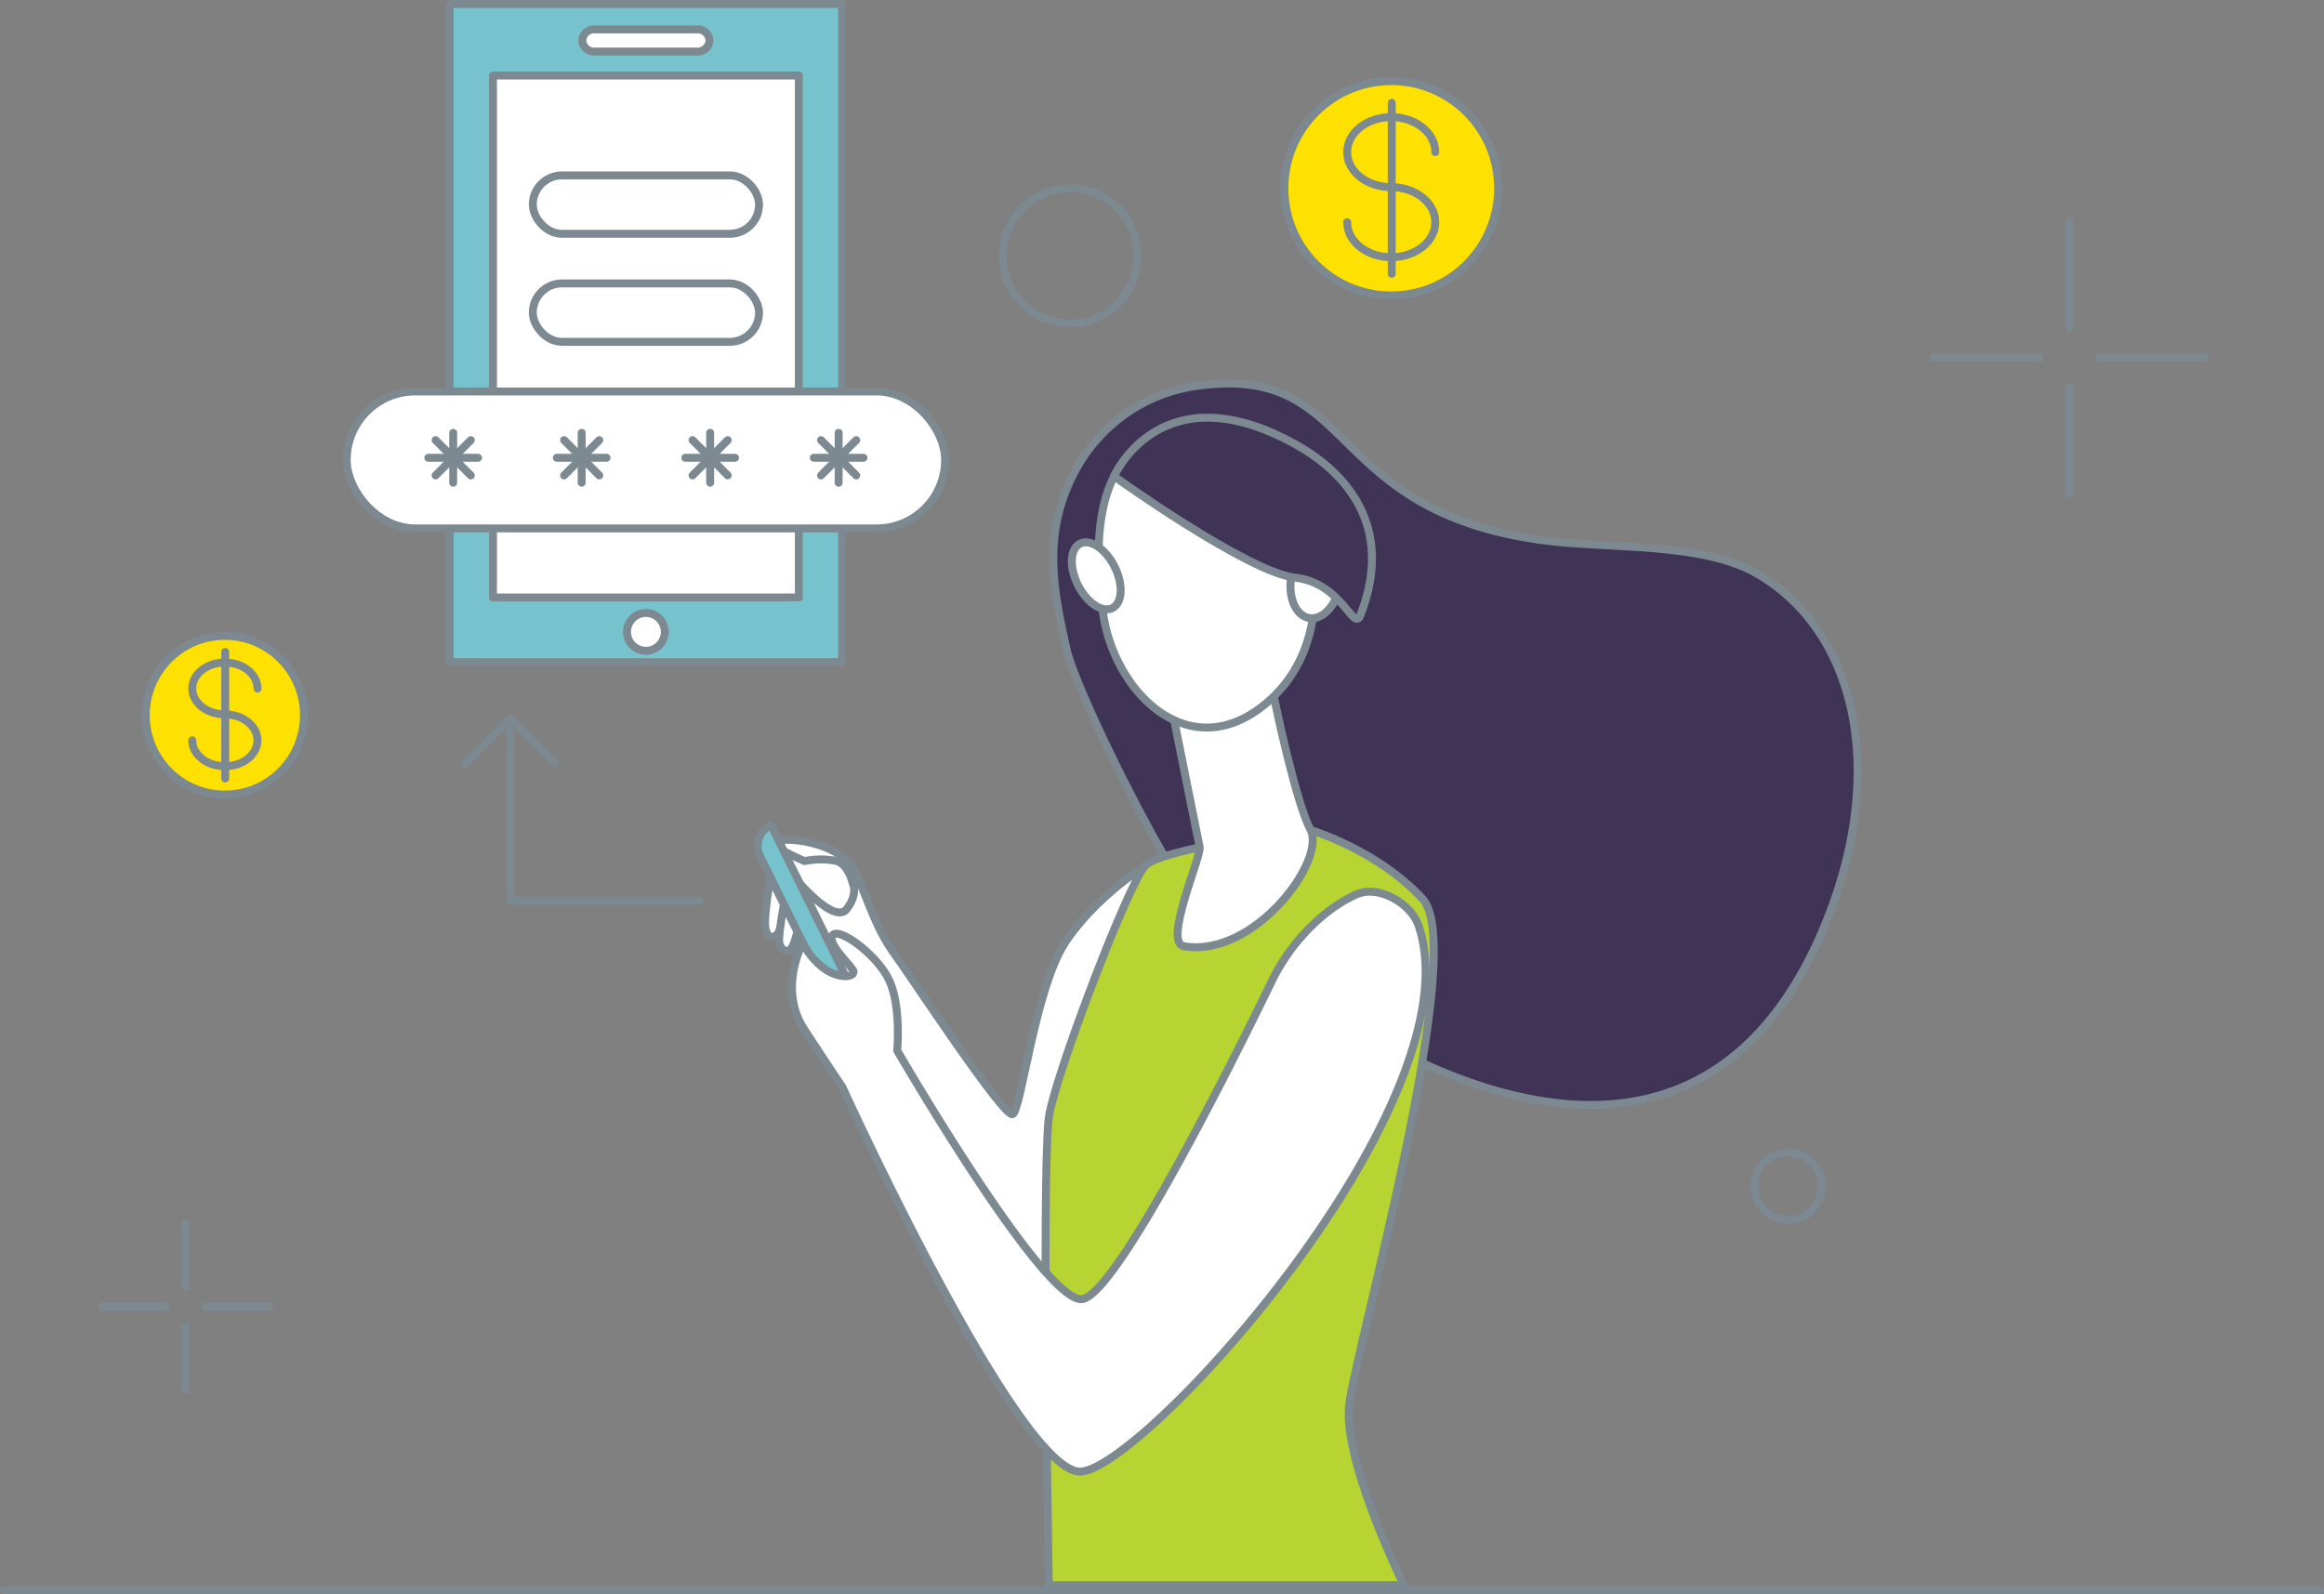 <svg xmlns="http://www.w3.org/2000/svg" width="293" height="201" viewBox="0 0 293 201">
  <rect x="0" y="0" width="293" height="201" fill="#808080" stroke="none"/>
  <g id="Grupo_21707" data-name="Grupo 21707" transform="translate(-90.75 -135.5)">
    <rect id="Rectángulo_14729" data-name="Rectángulo 14729" width="282.74" height="199.38" transform="translate(93.411 136)" fill="#fff" opacity="0.003"/>
    <g id="Grupo_21707-2" data-name="Grupo 21707" transform="translate(91.25 136)">
      <path id="Trazado_37366" data-name="Trazado 37366" d="M-837.937,6464.782c-1.6-7.208-3.176-14.463,1.053-22.382a20.58,20.58,0,0,1,16.19-10.9c19.4-2.276,15.258,15.63,42.379,19.506,8.427,1.2,20.517.192,27.553,4.336,12.705,7.48,16.477,25.6,8.051,45.153-20.633,47.866-74.511,3.272-80.766-6.153C-828.132,6487.331-836.9,6469.422-837.937,6464.782Z" transform="translate(971.899 -6383.44)" fill="#3f3356" stroke="#7d8991" stroke-linecap="round" stroke-linejoin="round" stroke-width="1"/>
      <path id="Trazado_37367" data-name="Trazado 37367" d="M-844.369,6530.69l-1.954-8.784s-6.393,4.009-10.123,9.74-5.506,21-6.572,21.576-12.866-17.4-14.929-20.229c-2.553-3.505-3.506-7.525-5.1-10.581s-7.226-4.1-9.357-3.712,2.927,9.316,2.927,9.316,12.788,21.959,17.051,33.99,17.582,17.758,19.714,16.039S-844.369,6530.69-844.369,6530.69Z" transform="translate(990.197 -6413.23)" fill="#fff" stroke="#7d8991" stroke-linecap="round" stroke-linejoin="round" stroke-width="1"/>
      <path id="Trazado_37368" data-name="Trazado 37368" d="M-795.929,6611.938c-2.789-5.9-7.621-17.16-6.856-22.914,1.067-8.02,15.077-57.343,9.216-63.644s-14.335-8.728-14.335-8.728-18.5,2.292-20.629,4.582-11.011,25.587-12.077,31.315c-.895,4.81-.287,46.22-.07,59.388Z" transform="translate(972.407 -6412.557)" fill="#b7d433" stroke="#7d8991" stroke-linecap="round" stroke-linejoin="round" stroke-width="1"/>
      <rect id="Rectángulo_14726" data-name="Rectángulo 14726" width="49.476" height="83.001" transform="translate(56.195)" fill="#77c3cd" stroke="#7d8991" stroke-linecap="round" stroke-linejoin="round" stroke-width="1"/>
      <path id="Trazado_37369" data-name="Trazado 37369" d="M-929.979,6365.055a1.489,1.489,0,0,0,1.641,1.264h12.726a1.491,1.491,0,0,0,1.642-1.264v-.262a1.491,1.491,0,0,0-1.642-1.264h-12.726a1.489,1.489,0,0,0-1.641,1.264Z" transform="translate(1002.908 -6360.321)" fill="#fff" stroke="#7d8991" stroke-linecap="round" stroke-linejoin="round" stroke-width="1"/>
      <rect id="Rectángulo_14727" data-name="Rectángulo 14727" width="38.562" height="65.811" transform="translate(61.652 9.022)" fill="#fff" stroke="#7d8991" stroke-linecap="round" stroke-linejoin="round" stroke-width="1"/>
      <path id="Trazado_37370" data-name="Trazado 37370" d="M-921.416,6477.6a2.382,2.382,0,0,0,2.379,2.386,2.382,2.382,0,0,0,2.38-2.386,2.383,2.383,0,0,0-2.38-2.387A2.383,2.383,0,0,0-921.416,6477.6Z" transform="translate(999.97 -6398.421)" fill="#fff" stroke="#7d8991" stroke-linecap="round" stroke-linejoin="round" stroke-width="1"/>
      <path id="Trazado_37371" data-name="Trazado 37371" d="M-882.8,6524.75s-.531-2.312-1.967-2.785a10.142,10.142,0,0,0-4.094,0,30.32,30.32,0,0,1-2.924-1.42l2.287,4.2s4.465,5.2,5.955,3.258S-882.8,6524.75-882.8,6524.75Z" transform="translate(989.803 -6413.884)" fill="#fff" stroke="#7d8991" stroke-linecap="round" stroke-linejoin="round" stroke-width="1"/>
      <path id="Trazado_37372" data-name="Trazado 37372" d="M-893.663,6520.839s-1.613,8.11-1.2,9.808,1.438.793,1.63.421c.793-1.524,1.347-6.726,1.347-6.726Z" transform="translate(990.884 -6413.985)" fill="#fff" stroke="#7d8991" stroke-linecap="round" stroke-linejoin="round" stroke-width="1"/>
      <path id="Trazado_37373" data-name="Trazado 37373" d="M-889.26,6529.8s-.769,5.031-1.56,5.622c-.514.387-1.17.159-1.383-.857s1.028-7.217,1.028-7.217Z" transform="translate(989.955 -6416.207)" fill="#fff" stroke="#7d8991" stroke-linecap="round" stroke-linejoin="round" stroke-width="1"/>
      <path id="Trazado_37374" data-name="Trazado 37374" d="M-885.969,6540.133l2.676-1.29-11.369-23.05h0a2.927,2.927,0,0,0-1.371,3.935Z" transform="translate(991.364 -6412.264)" fill="#77c3cd" stroke="#7d8991" stroke-linecap="round" stroke-linejoin="round" stroke-width="1"/>
      <path id="Trazado_37375" data-name="Trazado 37375" d="M-810.75,6532.871c-.945-2.821-5.015-5.172-7.776-3.992-3.782,1.616-8.173,5.675-10.724,10.932-4.262,8.784-19.181,38.954-23.8,40.1s-23.444-31.316-23.444-31.316.532-5.729-1.066-8.976-6.394-6.682-7.1-5.536,2.664,4.01,2.664,4.582-1.421.954-3.375-.19a8.692,8.692,0,0,1-3.012-3.463s-3.2,5.754.171,10.91,4.8,7.256,4.8,7.256,21.846,47.928,29.839,48.5C-846.139,6602.212-803.269,6555.22-810.75,6532.871Z" transform="translate(989.109 -6416.621)" fill="#fff" stroke="#7d8991" stroke-linecap="round" stroke-linejoin="round" stroke-width="1"/>
      <path id="Trazado_37376" data-name="Trazado 37376" d="M-805,6486.848s.076.431.214,1.162c.661,3.514,3.2,15.168,4.923,18.373,2.076,3.872-7.11,16.22-15.95,14.712-2.632-.448,2.224-11.347,1.99-12.5-.447-2.209-1.053-5.224-1.673-8.314-.349-1.744-.7-3.512-1.036-5.172-.946-4.723-1.716-8.585-1.716-8.585Z" transform="translate(964.572 -6402.278)" fill="#fff" stroke="#7d8991" stroke-linecap="round" stroke-linejoin="round" stroke-width="1"/>
      <path id="Trazado_37377" data-name="Trazado 37377" d="M-817.312,6439.779a15.687,15.687,0,0,1,9.317,5.735c3.914,4.993,8.133,20.435-1.59,28.831s-19.331-1.108-20.756-11.184S-831.477,6439.415-817.312,6439.779Z" transform="translate(968.914 -6386.329)" fill="#fff" stroke="#7d8991" stroke-linecap="round" stroke-linejoin="round" stroke-width="1"/>
      <path id="Trazado_37378" data-name="Trazado 37378" d="M-835.217,6467.193c1.161,2.227,3.108,3.458,4.351,2.754s1.31-3.082.148-5.307-3.108-3.459-4.352-2.753S-836.378,6464.967-835.217,6467.193Z" transform="translate(970.678 -6393.806)" fill="#fff" stroke="#7d8991" stroke-linecap="round" stroke-linejoin="round" stroke-width="1"/>
      <path id="Trazado_37379" data-name="Trazado 37379" d="M-793.969,6465.912c-.485,2.608.49,5,2.18,5.342s3.452-1.494,3.938-4.1-.49-5-2.18-5.342S-793.484,6463.3-793.969,6465.912Z" transform="translate(956.284 -6393.833)" fill="#fff" stroke="#7d8991" stroke-linecap="round" stroke-linejoin="round" stroke-width="1"/>
      <g id="Capa_1" data-name="Capa 1" transform="translate(70.423 43.642)">
        <rect id="Rectángulo_8081" data-name="Rectángulo 8081" width="21.02" height="21.084" transform="translate(0 0)" fill="none"/>
      </g>
      <path id="Trazado_37380" data-name="Trazado 37380" d="M-827.944,6445.236s16.857,12.1,22.826,12.776,7.373,6.933,8.237,4.719c4.417-11.336-2.067-18.1-8.041-21.447C-822.071,6431.668-827.944,6445.236-827.944,6445.236Z" transform="translate(967.899 -6385.671)" fill="#3f3356" stroke="#7d8991" stroke-linecap="round" stroke-linejoin="round" stroke-width="1"/>
      <path id="Trazado_37381" data-name="Trazado 37381" d="M-919.97,6518.394h-23.88v-22.969" transform="translate(1007.668 -6405.315)" fill="none" stroke="#7d8991" stroke-linecap="round" stroke-linejoin="round" stroke-width="1"/>
      <path id="Trazado_37382" data-name="Trazado 37382" d="M-952.461,6501.1l5.656-5.675,5.656,5.675" transform="translate(1010.622 -6405.314)" fill="none" stroke="#7d8991" stroke-linecap="round" stroke-linejoin="round" stroke-width="1"/>
      <line id="Línea_982" data-name="Línea 982" x1="292" transform="translate(0 200)" fill="#fff" stroke="#7d8991" stroke-linecap="round" stroke-linejoin="round" stroke-width="1"/>
      <g id="Grupo_21720" data-name="Grupo 21720" transform="translate(43.214 21.617)">
        <rect id="Rectángulo_14728" data-name="Rectángulo 14728" width="75.44" height="17.272" rx="8.636" transform="translate(0 27.244)" fill="#fff" stroke="#7d8991" stroke-linecap="round" stroke-linejoin="round" stroke-width="1"/>
        <g id="Grupo_21719" data-name="Grupo 21719" transform="translate(10.285 32.46)">
          <g id="Grupo_21709" data-name="Grupo 21709">
            <g id="Grupo_21707-3" data-name="Grupo 21707">
              <line id="Línea_983" data-name="Línea 983" y2="6.294" transform="translate(3.138)" fill="#fff" stroke="#7d8991" stroke-linecap="round" stroke-linejoin="round" stroke-width="1"/>
              <line id="Línea_984" data-name="Línea 984" x2="6.275" transform="translate(0 3.147)" fill="#fff" stroke="#7d8991" stroke-linecap="round" stroke-linejoin="round" stroke-width="1"/>
            </g>
            <g id="Grupo_21708" data-name="Grupo 21708" transform="translate(0.919 0.922)">
              <line id="Línea_985" data-name="Línea 985" x2="4.437" y2="4.451" fill="#fff" stroke="#7d8991" stroke-linecap="round" stroke-linejoin="round" stroke-width="1"/>
              <line id="Línea_986" data-name="Línea 986" y1="4.451" x2="4.437" fill="#fff" stroke="#7d8991" stroke-linecap="round" stroke-linejoin="round" stroke-width="1"/>
            </g>
          </g>
          <g id="Grupo_21712" data-name="Grupo 21712" transform="translate(16.198)">
            <g id="Grupo_21710" data-name="Grupo 21710">
              <line id="Línea_987" data-name="Línea 987" y2="6.294" transform="translate(3.138)" fill="#fff" stroke="#7d8991" stroke-linecap="round" stroke-linejoin="round" stroke-width="1"/>
              <line id="Línea_988" data-name="Línea 988" x2="6.275" transform="translate(0 3.147)" fill="#fff" stroke="#7d8991" stroke-linecap="round" stroke-linejoin="round" stroke-width="1"/>
            </g>
            <g id="Grupo_21711" data-name="Grupo 21711" transform="translate(0.919 0.922)">
              <line id="Línea_989" data-name="Línea 989" x2="4.437" y2="4.451" fill="#fff" stroke="#7d8991" stroke-linecap="round" stroke-linejoin="round" stroke-width="1"/>
              <line id="Línea_990" data-name="Línea 990" y1="4.451" x2="4.437" fill="#fff" stroke="#7d8991" stroke-linecap="round" stroke-linejoin="round" stroke-width="1"/>
            </g>
          </g>
          <g id="Grupo_21715" data-name="Grupo 21715" transform="translate(32.396)">
            <g id="Grupo_21713" data-name="Grupo 21713">
              <line id="Línea_991" data-name="Línea 991" y2="6.294" transform="translate(3.138)" fill="#fff" stroke="#7d8991" stroke-linecap="round" stroke-linejoin="round" stroke-width="1"/>
              <line id="Línea_992" data-name="Línea 992" x2="6.275" transform="translate(0 3.147)" fill="#fff" stroke="#7d8991" stroke-linecap="round" stroke-linejoin="round" stroke-width="1"/>
            </g>
            <g id="Grupo_21714" data-name="Grupo 21714" transform="translate(0.919 0.922)">
              <line id="Línea_993" data-name="Línea 993" x2="4.437" y2="4.451" fill="#fff" stroke="#7d8991" stroke-linecap="round" stroke-linejoin="round" stroke-width="1"/>
              <line id="Línea_994" data-name="Línea 994" y1="4.451" x2="4.437" fill="#fff" stroke="#7d8991" stroke-linecap="round" stroke-linejoin="round" stroke-width="1"/>
            </g>
          </g>
          <g id="Grupo_21718" data-name="Grupo 21718" transform="translate(48.595)">
            <g id="Grupo_21716" data-name="Grupo 21716">
              <line id="Línea_995" data-name="Línea 995" y2="6.294" transform="translate(3.138)" fill="#fff" stroke="#7d8991" stroke-linecap="round" stroke-linejoin="round" stroke-width="1"/>
              <line id="Línea_996" data-name="Línea 996" x2="6.275" transform="translate(0 3.147)" fill="#fff" stroke="#7d8991" stroke-linecap="round" stroke-linejoin="round" stroke-width="1"/>
            </g>
            <g id="Grupo_21717" data-name="Grupo 21717" transform="translate(0.919 0.922)">
              <line id="Línea_997" data-name="Línea 997" x2="4.437" y2="4.451" fill="#fff" stroke="#7d8991" stroke-linecap="round" stroke-linejoin="round" stroke-width="1"/>
              <line id="Línea_998" data-name="Línea 998" y1="4.451" x2="4.437" fill="#fff" stroke="#7d8991" stroke-linecap="round" stroke-linejoin="round" stroke-width="1"/>
            </g>
          </g>
        </g>
        <rect id="Rectángulo_14730" data-name="Rectángulo 14730" width="28.522" height="7.365" rx="3.682" transform="translate(23.459 13.622)" fill="#fff" stroke="#7d8991" stroke-linecap="round" stroke-linejoin="round" stroke-width="1"/>
        <rect id="Rectángulo_14731" data-name="Rectángulo 14731" width="28.522" height="7.365" rx="3.682" transform="translate(23.459)" fill="#fff" stroke="#7d8991" stroke-linecap="round" stroke-linejoin="round" stroke-width="1"/>
      </g>
    </g>
    <g id="Grupo_21722" data-name="Grupo 21722" transform="translate(334.172 163.075)">
      <line id="Línea_999" data-name="Línea 999" y1="14.194" transform="translate(17.502)" fill="none" stroke="#7d8991" stroke-width="1"/>
      <line id="Línea_1000" data-name="Línea 1000" y1="14.194" transform="translate(17.502 20.917)" fill="none" stroke="#7d8991" stroke-width="1"/>
      <line id="Línea_1001" data-name="Línea 1001" x1="14.151" transform="translate(0 17.555)" fill="none" stroke="#7d8991" stroke-width="1"/>
      <line id="Línea_1002" data-name="Línea 1002" x1="14.151" transform="translate(20.854 17.555)" fill="none" stroke="#7d8991" stroke-width="1"/>
    </g>
    <g id="Grupo_21723" data-name="Grupo 21723" transform="translate(103.288 289.342)">
      <line id="Línea_999-2" data-name="Línea 999" y1="8.835" transform="translate(10.895)" fill="none" stroke="#7d8991" stroke-width="1"/>
      <line id="Línea_1000-2" data-name="Línea 1000" y1="8.835" transform="translate(10.895 13.02)" fill="none" stroke="#7d8991" stroke-width="1"/>
      <line id="Línea_1001-2" data-name="Línea 1001" x1="8.809" transform="translate(0 10.928)" fill="none" stroke="#7d8991" stroke-width="1"/>
      <line id="Línea_1002-2" data-name="Línea 1002" x1="8.809" transform="translate(12.981 10.928)" fill="none" stroke="#7d8991" stroke-width="1"/>
    </g>
    <ellipse id="Elipse_1094" data-name="Elipse 1094" cx="8.497" cy="8.522" rx="8.497" ry="8.522" transform="translate(217.17 159.242)" fill="none" stroke="#7d8991" stroke-width="1"/>
    <ellipse id="Elipse_1095" data-name="Elipse 1095" cx="4.248" cy="4.261" rx="4.248" ry="4.261" transform="translate(311.948 280.819)" fill="none" stroke="#7d8991" stroke-width="1"/>
    <g id="Grupo_21724" data-name="Grupo 21724" transform="translate(252.683 145.73)">
      <ellipse id="Elipse_1096" data-name="Elipse 1096" cx="13.473" cy="13.513" rx="13.473" ry="13.513" transform="translate(0)" fill="#ffe100" stroke="#7d8991" stroke-linecap="round" stroke-linejoin="round" stroke-width="1"/>
      <g id="Grupo_21724-2" data-name="Grupo 21724" transform="translate(7.92 2.733)">
        <path id="Trazado_37383" data-name="Trazado 37383" d="M-91.8,7032.979c-3.067,0-5.553-1.978-5.553-4.416s2.486-4.416,5.553-4.416,5.553,1.977,5.553,4.416" transform="translate(97.348 -7022.343)" fill="none" stroke="#7d8991" stroke-linecap="round" stroke-linejoin="round" stroke-width="1"/>
        <path id="Trazado_37384" data-name="Trazado 37384" d="M-91.8,7058.289c3.067,0,5.553,1.978,5.553,4.417s-2.486,4.417-5.553,4.417-5.553-1.978-5.553-4.417" transform="translate(97.348 -7047.652)" fill="none" stroke="#7d8991" stroke-linecap="round" stroke-linejoin="round" stroke-width="1"/>
        <line id="Línea_1003" data-name="Línea 1003" y2="21.56" transform="translate(5.612)" fill="none" stroke="#7d8991" stroke-linecap="round" stroke-linejoin="round" stroke-width="1"/>
      </g>
    </g>
    <g id="Grupo_21725" data-name="Grupo 21725" transform="translate(109.127 215.684)">
      <ellipse id="Elipse_1096-2" data-name="Elipse 1096" cx="9.973" cy="10.003" rx="9.973" ry="10.003" transform="translate(0)" fill="#ffe100" stroke="#7d8991" stroke-linecap="round" stroke-linejoin="round" stroke-width="1"/>
      <g id="Grupo_21724-3" data-name="Grupo 21724" transform="translate(5.863 2.023)">
        <path id="Trazado_37383-2" data-name="Trazado 37383" d="M-93.238,7030.686c-2.27,0-4.11-1.463-4.11-3.269s1.84-3.271,4.11-3.271,4.111,1.465,4.111,3.271" transform="translate(97.348 -7022.811)" fill="none" stroke="#7d8991" stroke-linecap="round" stroke-linejoin="round" stroke-width="1"/>
        <path id="Trazado_37384-2" data-name="Trazado 37384" d="M-93.238,7058.289c2.27,0,4.111,1.465,4.111,3.27s-1.84,3.27-4.111,3.27-4.11-1.463-4.11-3.27" transform="translate(97.348 -7050.415)" fill="none" stroke="#7d8991" stroke-linecap="round" stroke-linejoin="round" stroke-width="1"/>
        <line id="Línea_1003-2" data-name="Línea 1003" y2="15.96" transform="translate(4.155)" fill="none" stroke="#7d8991" stroke-linecap="round" stroke-linejoin="round" stroke-width="1"/>
      </g>
    </g>
  </g>
</svg>
